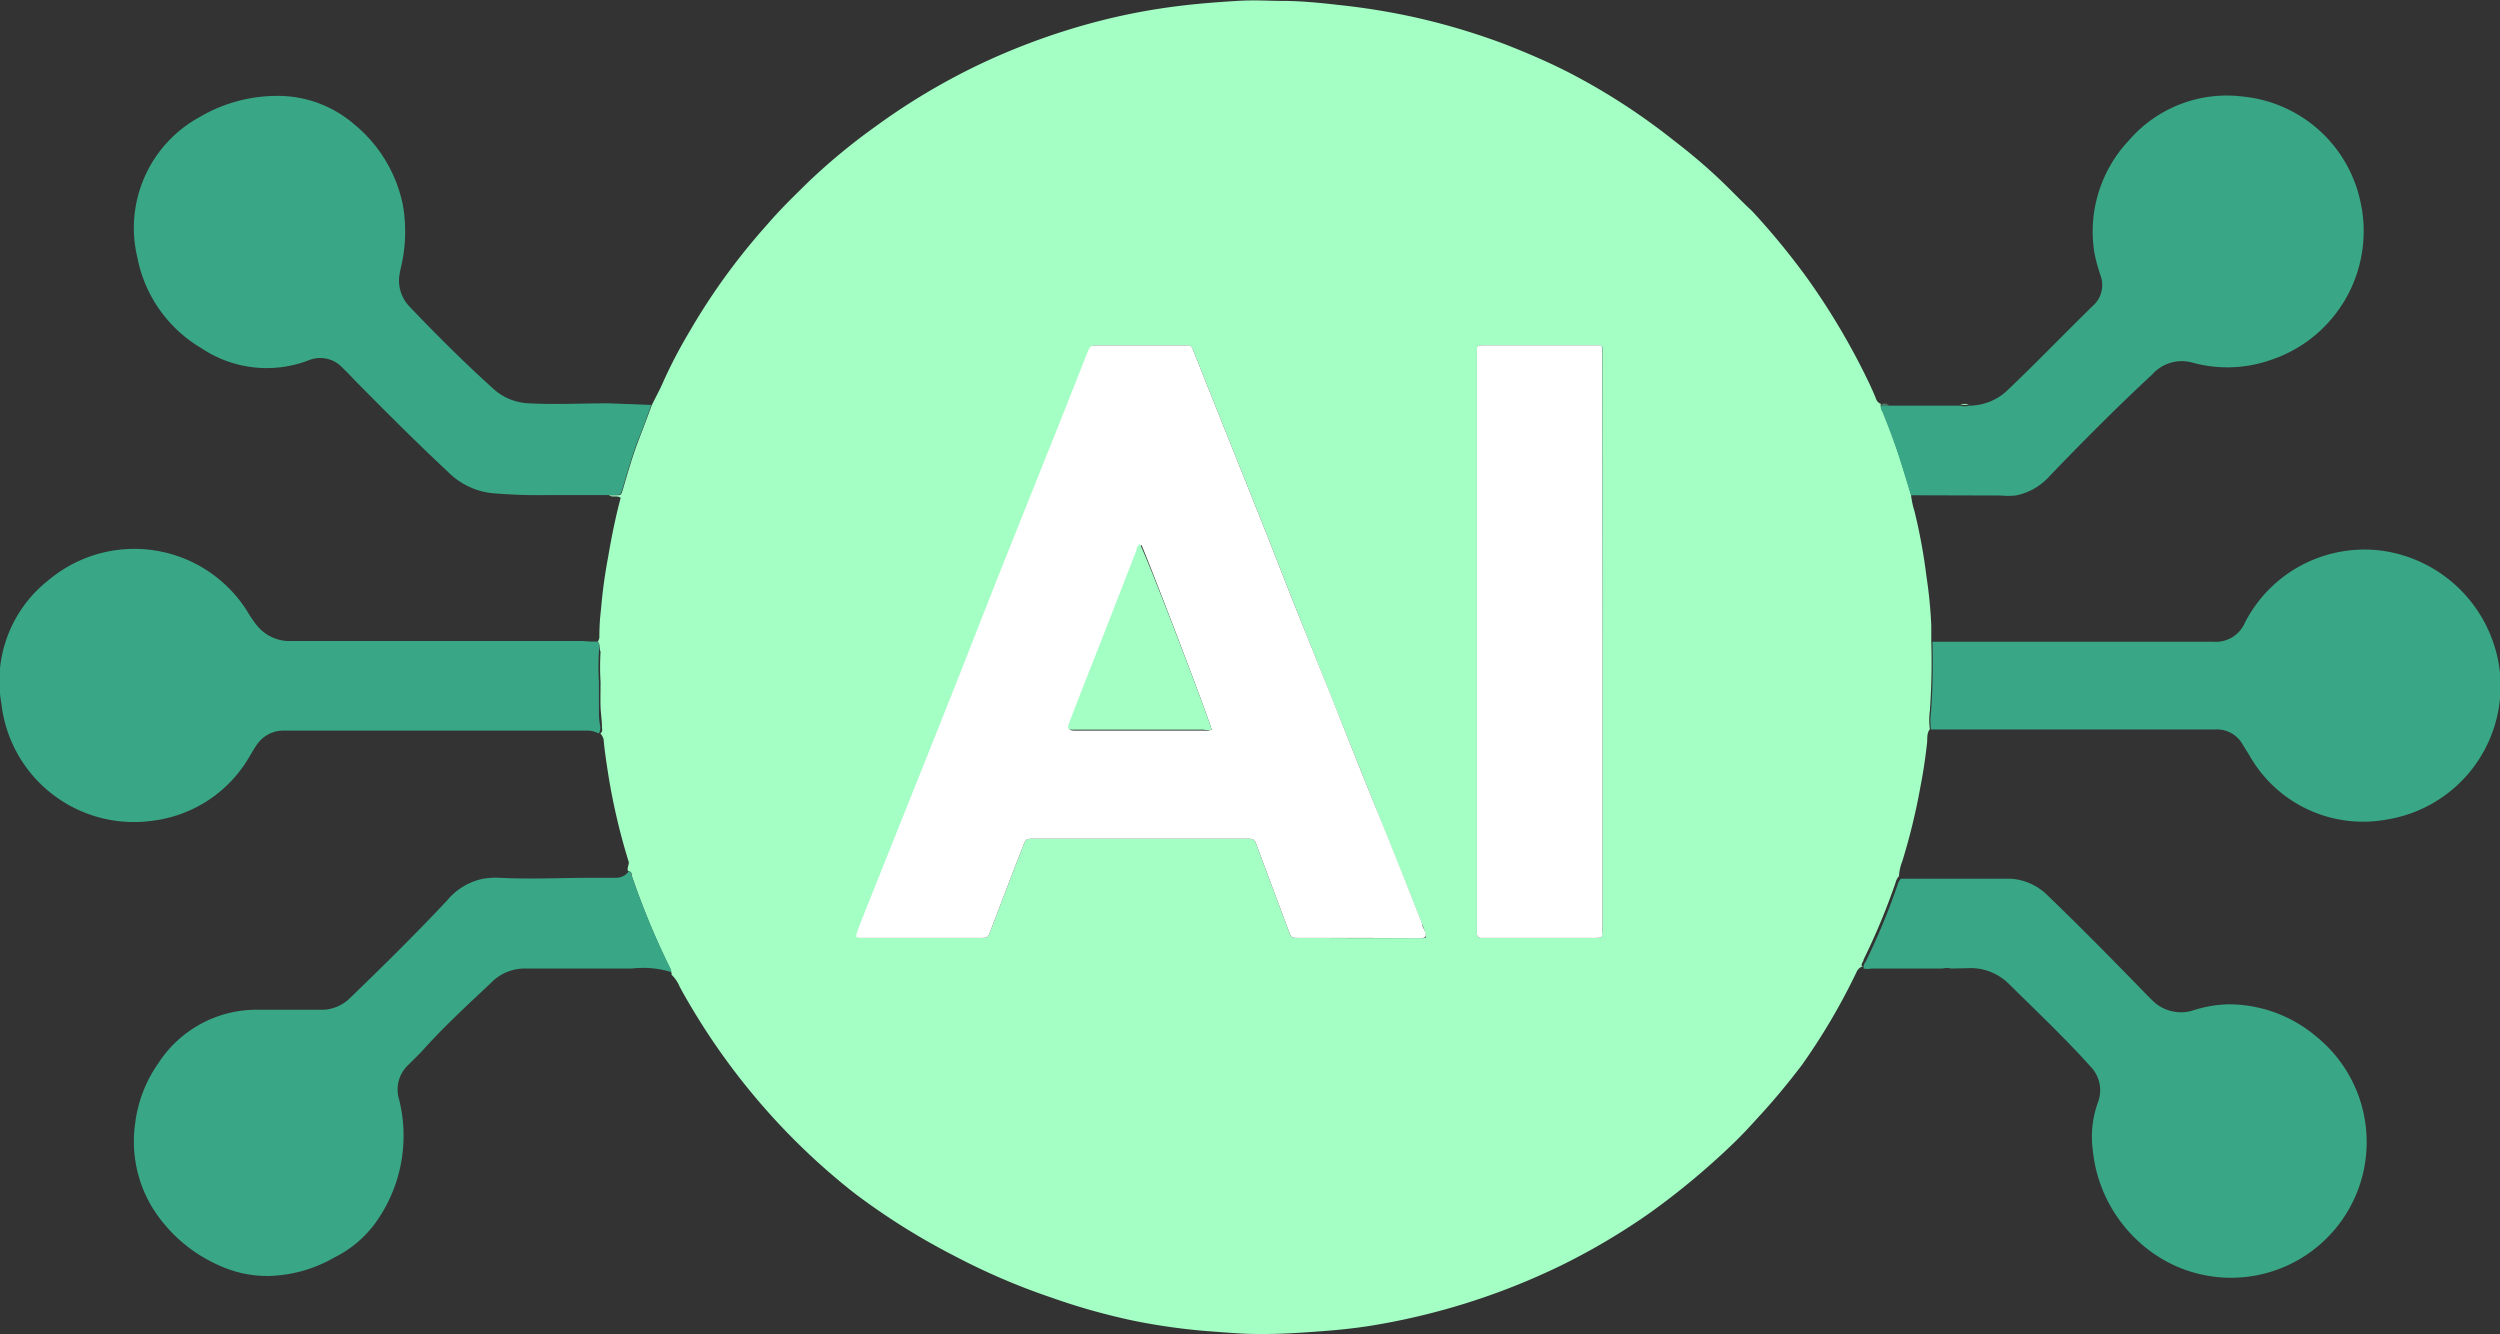 <svg id="Layer_1" data-name="Layer 1" xmlns="http://www.w3.org/2000/svg" viewBox="0 0 106.86 57.02"><rect x="0" y="0" width="106.86" height="57.02" fill="#333333" stroke="none"/><defs><style>.cls-1{fill:#a4ffc5;}.cls-2{fill:#39a786;}.cls-3{fill:#fff;}</style></defs><path class="cls-1" d="M25.55,27.42a.34.34,0,0,0,.07-.18,9.55,9.55,0,0,1,.07-1.2A21.48,21.48,0,0,1,26,23.78c.14-.84.31-1.67.53-2.5-.16-.12-.35,0-.5-.11h.26c.27,0,.26,0,.34-.27.21-.72.42-1.45.69-2.15.19-.48.36-.95.54-1.43.16-.33.34-.65.49-1a21.08,21.08,0,0,1,1.13-2.16,27.33,27.33,0,0,1,2.1-3.11c.39-.5.81-1,1.23-1.47.55-.64,1.15-1.22,1.75-1.81a26.43,26.43,0,0,1,2.83-2.34A28,28,0,0,1,42,2.69,28.69,28.69,0,0,1,47.34.81a26.82,26.82,0,0,1,3.1-.56c.81-.1,1.62-.16,2.43-.21s1.31,0,2,0,1.56.08,2.33.17a29.4,29.4,0,0,1,3,.47,28.6,28.6,0,0,1,4.15,1.22c.92.36,1.83.75,2.71,1.2A27.48,27.48,0,0,1,71.54,6c.64.49,1.25,1,1.84,1.55s1,1,1.5,1.46a31,31,0,0,1,2.36,2.87,29.93,29.93,0,0,1,2.69,4.57c.09.2.18.39.26.6a.34.34,0,0,0,.38.23h3.2a1.28,1.28,0,0,1,.39,0,.6.6,0,0,1-.35,0H80.74a.85.85,0,0,0-.35,0,.39.39,0,0,0,.07.26c.25.62.49,1.25.7,1.89s.35,1.12.52,1.68a3.64,3.64,0,0,0,.15.73,23.67,23.67,0,0,1,.51,2.77,19.14,19.14,0,0,1,.21,2.14c0,.21,0,.42,0,.64a29.64,29.64,0,0,1-.06,3,2.91,2.91,0,0,0,0,.78c-.14.17-.1.39-.12.59-.07.62-.16,1.24-.28,1.85a26.82,26.82,0,0,1-.78,3.21,2,2,0,0,0-.14.63.67.67,0,0,0-.15.29,28.19,28.19,0,0,1-1.36,3.27c0,.09-.11.16-.08.28a1,1,0,0,0,.34,0H83a.61.61,0,0,1,.35,0H83c-1.07,0-2.14,0-3.2,0a.42.42,0,0,0-.44.25A26.94,26.94,0,0,1,77,45.55c-.58.76-1.19,1.5-1.84,2.2-.36.4-.73.8-1.13,1.18a31.9,31.9,0,0,1-3.53,2.93,28.58,28.58,0,0,1-3.73,2.21,29.29,29.29,0,0,1-8.26,2.61c-.65.1-1.31.17-2,.22-.91.07-1.82.13-2.73.12-.72,0-1.44-.07-2.15-.12a26.7,26.7,0,0,1-3.09-.43,27.37,27.37,0,0,1-3.58-1,28.46,28.46,0,0,1-4.17-1.79A29,29,0,0,1,36.52,51a28.44,28.44,0,0,1-3.33-3.07,29,29,0,0,1-3.77-5.1c-.13-.22-.26-.45-.38-.68a1.46,1.46,0,0,0-.35-.5s.06,0,0-.07h0a.32.32,0,0,0-.05-.19A33.06,33.06,0,0,1,27,37.42c0-.07,0-.15-.12-.18s0-.25,0-.38a27,27,0,0,1-.9-3.88c-.07-.46-.14-.92-.18-1.38a.56.56,0,0,0-.14-.25c.12-.08.07-.2.07-.29,0-.28-.05-.56-.06-.84s0-.72,0-1.07a11.1,11.1,0,0,1,0-1.29C25.61,27.71,25.66,27.55,25.55,27.42ZM58.07,40.1h2.65c.26,0,.27,0,.19-.25s-.08-.25-.13-.37c-.63-1.58-1.27-3.16-1.9-4.75s-1.33-3.33-2-5L55.5,26.28c-.44-1.1-.87-2.2-1.3-3.3-1.05-2.64-2.11-5.27-3.16-7.91-.12-.3-.12-.3-.44-.31H47c-.37,0-.37,0-.51.36-.57,1.43-1.13,2.87-1.71,4.3l-2.13,5.33-1.5,3.82q-1.24,3.13-2.5,6.27-.88,2.23-1.79,4.48c-.07.18-.14.36-.2.54s0,.22.15.23H41.9c.33,0,.32,0,.44-.31.46-1.2.91-2.39,1.38-3.59.13-.34.13-.34.51-.34h9.09c.16,0,.3,0,.37.21l1.39,3.72c.12.31.11.31.44.31ZM68.49,27.43V15.22c0-.1,0-.2,0-.3s0-.15-.16-.15H63.39c-.22,0-.25,0-.26.24V39.92a.17.17,0,0,0,.17.17h4.83c.35,0,.35,0,.36-.35V27.43Z"/><path class="cls-2" d="M26.88,37.24c.08,0,.1.11.12.18a33.06,33.06,0,0,0,1.64,3.94.32.32,0,0,1,.05.19A4.1,4.1,0,0,0,27,41.4c-1.49,0-3,0-4.48,0A2,2,0,0,0,21,42c-1,.94-2,1.86-2.89,2.85-.21.23-.44.45-.66.67A1.44,1.44,0,0,0,17.06,47a6.37,6.37,0,0,1-.92,5.14,4.79,4.79,0,0,1-1.85,1.61,5.88,5.88,0,0,1-2.83.79,4.88,4.88,0,0,1-2-.41,6.4,6.4,0,0,1-2.94-2.5A5.45,5.45,0,0,1,5.78,48a5.67,5.67,0,0,1,1-2.57A5,5,0,0,1,11,43.16c.78,0,1.56,0,2.35,0l.49,0a1.72,1.72,0,0,0,1.1-.48c1.42-1.37,2.82-2.75,4.17-4.19a2.73,2.73,0,0,1,1.41-.9,3,3,0,0,1,.84-.07c1.32.07,2.64,0,4,0l1,0A.67.67,0,0,0,26.88,37.24Z"/><path class="cls-2" d="M25.55,27.42c.11.13.06.29.05.44a11.1,11.1,0,0,0,0,1.29c0,.35,0,.71,0,1.07s0,.56.06.84c0,.09,0,.21-.07.29a1.11,1.11,0,0,0-.57-.12H23c-3.51,0-7,0-10.52,0h-.42A1.37,1.37,0,0,0,11,31.8c-.13.18-.24.38-.36.58a5.57,5.57,0,0,1-4.11,2.7,5.7,5.7,0,0,1-6.47-5,5.48,5.48,0,0,1,2-5.27,5.7,5.7,0,0,1,8.49,1.29,5.65,5.65,0,0,0,.38.57,1.8,1.8,0,0,0,1.37.73h.55q6,0,12.09,0A4.16,4.16,0,0,0,25.55,27.42Z"/><path class="cls-2" d="M27.84,17.31c-.18.48-.35,1-.54,1.43-.27.7-.48,1.43-.69,2.15-.08.26-.07.26-.34.27H26c-.82,0-1.64,0-2.45,0a23.3,23.3,0,0,1-2.51-.08,3.12,3.12,0,0,1-1.88-.9c-1.36-1.27-2.68-2.59-4-3.93-.18-.19-.36-.38-.55-.56a1.29,1.29,0,0,0-1.39-.3,5,5,0,0,1-4.6-.5A5.77,5.77,0,0,1,5.87,11,5.4,5.4,0,0,1,8.54,5a6.51,6.51,0,0,1,3.2-.9,5,5,0,0,1,3.42,1.23,6,6,0,0,1,2.06,3.43,6.61,6.61,0,0,1-.07,2.62,4,4,0,0,0-.09.48,1.6,1.6,0,0,0,.45,1.25c1.16,1.22,2.35,2.4,3.59,3.52a2.39,2.39,0,0,0,1.52.61c1.13.06,2.26,0,3.39,0Z"/><path class="cls-2" d="M83.39,41.4a.61.61,0,0,0-.35,0H80a1,1,0,0,1-.34,0c0-.12,0-.19.08-.28a28.19,28.19,0,0,0,1.36-3.27.67.67,0,0,1,.15-.29h3.26c.48,0,1,0,1.44,0a2.46,2.46,0,0,1,1.57.71c1.4,1.35,2.77,2.74,4.13,4.14.1.1.19.2.3.3a1.73,1.73,0,0,0,1.85.46,5.4,5.4,0,0,1,1.38-.24A5.79,5.79,0,0,1,99,44.3a5.8,5.8,0,0,1-7.18,9.11,6.13,6.13,0,0,1-2.37-4.28,4.33,4.33,0,0,1,.22-2,1.45,1.45,0,0,0-.32-1.55c-.95-1.06-2-2.07-3-3.05L85.81,42a2.33,2.33,0,0,0-1.54-.62Z"/><path class="cls-2" d="M82.54,31.21a2.91,2.91,0,0,1,0-.78,29.64,29.64,0,0,0,.06-3h12a1.35,1.35,0,0,0,1.35-.8,5.74,5.74,0,0,1,5.87-3.09,5.89,5.89,0,0,1,5,4.92,5.78,5.78,0,0,1-4.8,6.57,5.58,5.58,0,0,1-5.87-2.74l-.29-.47a1.26,1.26,0,0,0-1.16-.64H82.54Z"/><path class="cls-2" d="M81.68,21.17c-.17-.56-.34-1.12-.52-1.68s-.45-1.27-.7-1.89a.39.39,0,0,1-.07-.26.85.85,0,0,1,.35,0h3.07a.6.6,0,0,0,.35,0,2.38,2.38,0,0,0,1.7-.71c1.22-1.16,2.39-2.38,3.6-3.56a1.18,1.18,0,0,0,.33-1.28,7.21,7.21,0,0,1-.27-1A5.68,5.68,0,0,1,91,6a5.52,5.52,0,0,1,4.89-1.87,5.71,5.71,0,0,1,5,4.47,5.8,5.8,0,0,1-3.84,6.79,5.62,5.62,0,0,1-3.37.1A1.69,1.69,0,0,0,92,16c-1.52,1.41-3,2.9-4.43,4.39a2.59,2.59,0,0,1-1.42.79,3.28,3.28,0,0,1-.62,0Z"/><path class="cls-2" d="M28.69,41.54c.06,0,0,0,0,.07a.43.43,0,0,1,0,0A0,0,0,0,1,28.69,41.54Z"/><path class="cls-3" d="M58.07,40.09H55.52c-.33,0-.32,0-.44-.31l-1.39-3.72c-.07-.21-.21-.21-.37-.21H44.23c-.38,0-.38,0-.51.34-.47,1.2-.92,2.39-1.38,3.59-.12.31-.11.31-.44.31H36.78c-.18,0-.21-.05-.15-.23s.13-.36.2-.54q.9-2.25,1.79-4.48,1.26-3.14,2.5-6.27l1.5-3.82,2.13-5.33c.58-1.43,1.14-2.87,1.71-4.3.14-.35.14-.36.51-.36H50.6c.32,0,.32,0,.44.31,1.05,2.64,2.11,5.27,3.16,7.91.43,1.1.86,2.2,1.3,3.3l1.39,3.45c.66,1.66,1.32,3.33,2,5s1.27,3.17,1.9,4.75c0,.12.09.25.13.37s.07.25-.19.25Zm-6.28-8.9c-.22-.78-2.88-7.69-3-7.89-.09.06-.1.16-.14.25l-1.44,3.7c-.47,1.2-1,2.4-1.41,3.61-.14.36-.13.37.27.37h5.41A.68.68,0,0,0,51.79,31.19Z"/><path class="cls-3" d="M68.49,27.43V39.74c0,.35,0,.35-.36.35H63.3a.17.17,0,0,1-.17-.17V15c0-.21,0-.23.26-.24h4.93c.11,0,.16,0,.16.15s0,.2,0,.3Z"/><path class="cls-1" d="M51.79,31.19a.68.68,0,0,1-.34,0H46c-.4,0-.41,0-.27-.37.46-1.21.94-2.41,1.41-3.61l1.44-3.7c0-.09.05-.19.14-.25C48.91,23.5,51.57,30.41,51.79,31.19Z"/></svg>